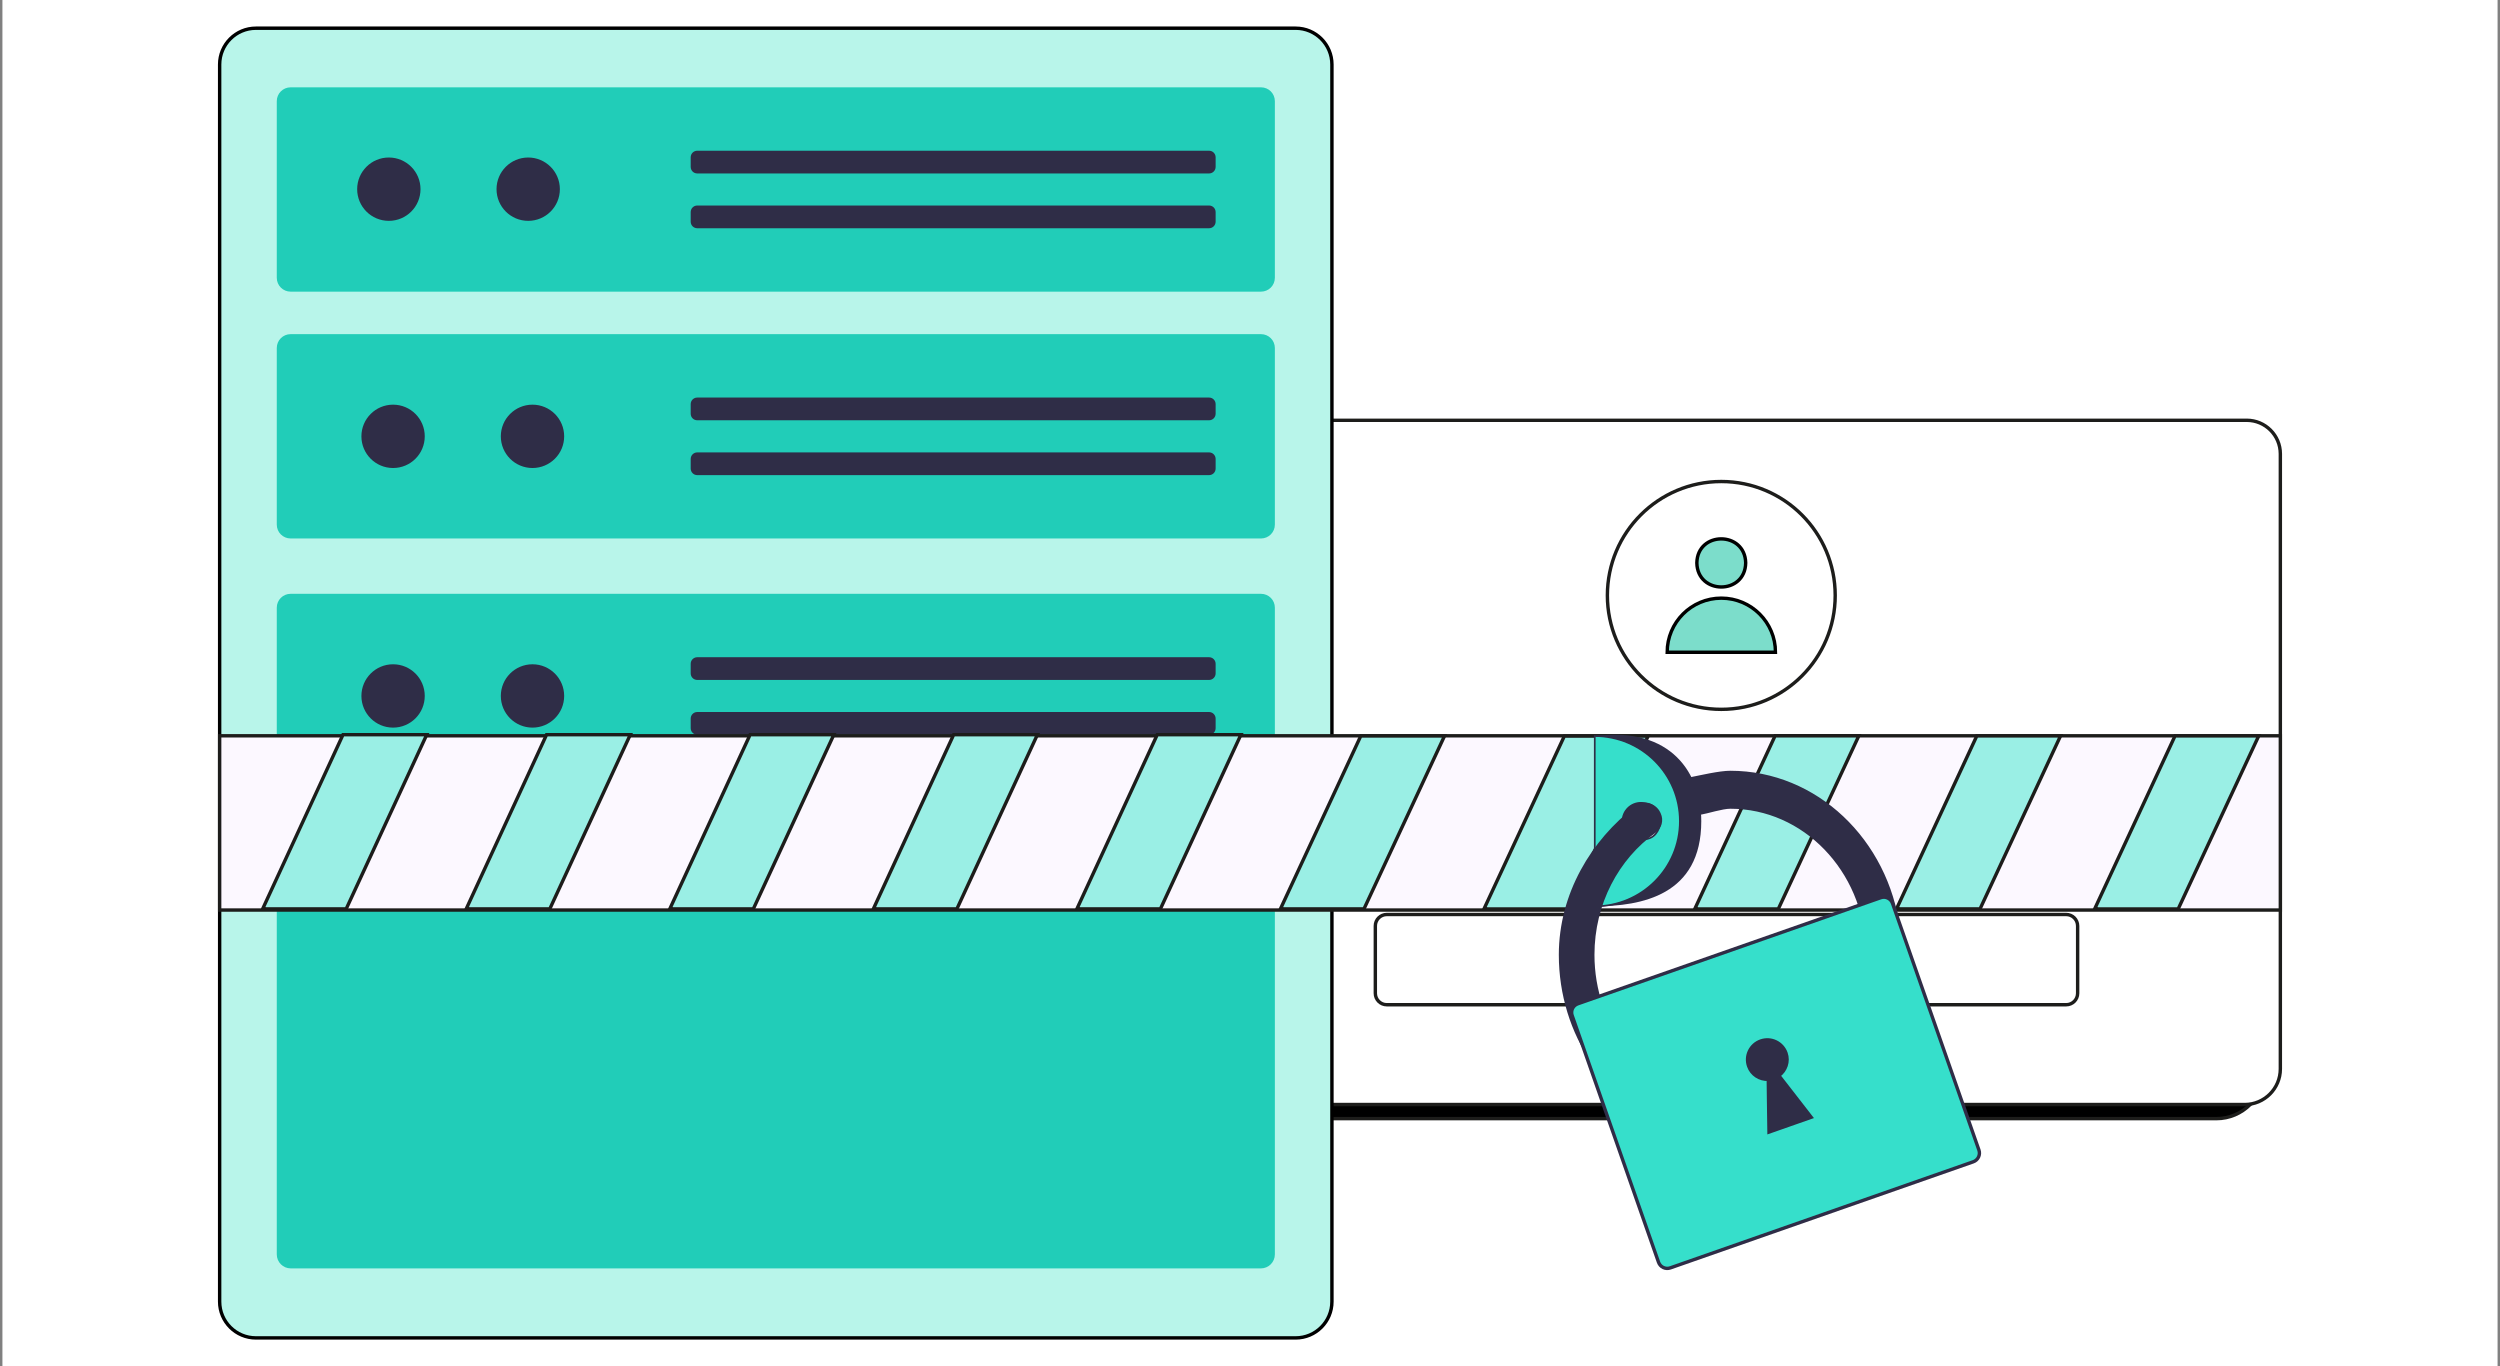 <svg width="366" height="200" viewBox="0 0 366 200" fill="none" xmlns="http://www.w3.org/2000/svg">
<rect x="0" y="0" width="366" height="200" fill="#808080" stroke="none"/>
<rect width="365.289" height="200" transform="translate(0.355)" fill="white"/>
<path d="M179.23 63.604H324.757C328.458 63.604 331.452 66.598 331.452 70.299V156.782C331.452 160.646 328.32 163.77 324.464 163.77H179.531C175.667 163.77 172.543 160.638 172.543 156.782V70.299C172.543 66.598 175.545 63.604 179.238 63.604H179.23Z" fill="black" stroke="#1D1D1B" stroke-width="0.5" stroke-miterlimit="10"/>
<path d="M179.847 61.529H328.921C331.638 61.529 333.843 63.734 333.843 66.451V156.489C333.843 159.369 331.5 161.704 328.628 161.704H180.14C177.261 161.704 174.926 159.361 174.926 156.489V66.451C174.926 63.734 177.13 61.529 179.847 61.529Z" fill="white" stroke="#1D1D1B" stroke-width="0.5" stroke-miterlimit="10"/>
<path d="M251.997 103.848C261.207 103.848 268.674 96.381 268.674 87.171C268.674 77.961 261.207 70.494 251.997 70.494C242.787 70.494 235.32 77.961 235.32 87.171C235.32 96.381 242.787 103.848 251.997 103.848Z" fill="white" stroke="#1D1D1B" stroke-width="0.5" stroke-miterlimit="10"/>
<path d="M302.49 116.197H203.023C202.098 116.197 201.348 116.947 201.348 117.873V127.732C201.348 128.658 202.098 129.408 203.023 129.408H302.49C303.415 129.408 304.166 128.658 304.166 127.732V117.873C304.166 116.947 303.415 116.197 302.49 116.197Z" fill="white" stroke="#1D1D1B" stroke-width="0.5" stroke-miterlimit="10"/>
<path d="M302.49 133.882H203.023C202.098 133.882 201.348 134.632 201.348 135.558V145.417C201.348 146.343 202.098 147.093 203.023 147.093H302.49C303.415 147.093 304.166 146.343 304.166 145.417V135.558C304.166 134.632 303.415 133.882 302.49 133.882Z" fill="white" stroke="#1D1D1B" stroke-width="0.5" stroke-miterlimit="10"/>
<path d="M255.569 82.412C255.487 87.114 248.507 87.106 248.418 82.412C248.499 77.718 255.479 77.718 255.569 82.412Z" fill="#7CDDCB" stroke="black" stroke-width="0.5" stroke-miterlimit="10"/>
<path d="M251.998 87.569C247.621 87.569 244.074 91.116 244.074 95.493H259.929C259.929 91.116 256.382 87.569 252.006 87.569H251.998Z" fill="#7CDDCB" stroke="black" stroke-width="0.5" stroke-miterlimit="10"/>
<path d="M189.682 4.129H37.468C34.535 4.129 32.156 6.507 32.156 9.441V190.558C32.156 193.492 34.535 195.871 37.468 195.871H189.682C192.616 195.871 194.994 193.492 194.994 190.558V9.441C194.994 6.507 192.616 4.129 189.682 4.129Z" fill="#B8F5EA" stroke="black" stroke-width="0.5" stroke-miterlimit="10"/>
<path d="M184.615 12.785H42.545C41.426 12.785 40.52 13.692 40.52 14.81V40.671C40.52 41.79 41.426 42.697 42.545 42.697H184.615C185.733 42.697 186.64 41.79 186.64 40.671V14.81C186.64 13.692 185.733 12.785 184.615 12.785Z" fill="#21CDB8"/>
<path d="M184.615 48.92H42.545C41.426 48.92 40.52 49.827 40.52 50.946V76.807C40.52 77.926 41.426 78.833 42.545 78.833H184.615C185.733 78.833 186.64 77.926 186.64 76.807V50.946C186.64 49.827 185.733 48.92 184.615 48.92Z" fill="#21CDB8"/>
<path d="M184.615 86.935H42.545C41.426 86.935 40.52 87.842 40.52 88.961V114.822C40.52 115.941 41.426 116.847 42.545 116.847H184.615C185.733 116.847 186.64 115.941 186.64 114.822V88.961C186.64 87.842 185.733 86.935 184.615 86.935Z" fill="#21CDB8"/>
<path d="M56.926 32.333C59.487 32.333 61.563 30.257 61.563 27.696C61.563 25.135 59.487 23.059 56.926 23.059C54.365 23.059 52.289 25.135 52.289 27.696C52.289 30.257 54.365 32.333 56.926 32.333Z" fill="#2F2D47"/>
<path d="M77.328 32.333C79.889 32.333 81.965 30.257 81.965 27.696C81.965 25.135 79.889 23.059 77.328 23.059C74.767 23.059 72.691 25.135 72.691 27.696C72.691 30.257 74.767 32.333 77.328 32.333Z" fill="#2F2D47"/>
<path d="M57.547 68.517C60.108 68.517 62.184 66.441 62.184 63.88C62.184 61.319 60.108 59.243 57.547 59.243C54.986 59.243 52.91 61.319 52.91 63.88C52.91 66.441 54.986 68.517 57.547 68.517Z" fill="#2F2D47"/>
<path d="M77.957 68.517C80.518 68.517 82.594 66.441 82.594 63.88C82.594 61.319 80.518 59.243 77.957 59.243C75.396 59.243 73.32 61.319 73.32 63.88C73.32 66.441 75.396 68.517 77.957 68.517Z" fill="#2F2D47"/>
<path d="M57.547 106.524C60.108 106.524 62.184 104.448 62.184 101.887C62.184 99.326 60.108 97.25 57.547 97.25C54.986 97.25 52.91 99.326 52.91 101.887C52.91 104.448 54.986 106.524 57.547 106.524Z" fill="#2F2D47"/>
<path d="M77.957 106.524C80.518 106.524 82.594 104.448 82.594 101.887C82.594 99.326 80.518 97.25 77.957 97.25C75.396 97.25 73.32 99.326 73.32 101.887C73.32 104.448 75.396 106.524 77.957 106.524Z" fill="#2F2D47"/>
<path d="M177.008 22.066H102.077C101.547 22.066 101.117 22.496 101.117 23.026V24.434C101.117 24.964 101.547 25.394 102.077 25.394H177.008C177.539 25.394 177.968 24.964 177.968 24.434V23.026C177.968 22.496 177.539 22.066 177.008 22.066Z" fill="#2F2D47"/>
<path d="M177.008 30.087H102.077C101.547 30.087 101.117 30.517 101.117 31.047V32.455C101.117 32.985 101.547 33.415 102.077 33.415H177.008C177.539 33.415 177.968 32.985 177.968 32.455V31.047C177.968 30.517 177.539 30.087 177.008 30.087Z" fill="#2F2D47"/>
<path d="M177.008 58.202H102.077C101.547 58.202 101.117 58.631 101.117 59.162V60.569C101.117 61.099 101.547 61.529 102.077 61.529H177.008C177.539 61.529 177.968 61.099 177.968 60.569V59.162C177.968 58.631 177.539 58.202 177.008 58.202Z" fill="#2F2D47"/>
<path d="M177.008 66.231H102.077C101.547 66.231 101.117 66.661 101.117 67.191V68.599C101.117 69.129 101.547 69.559 102.077 69.559H177.008C177.539 69.559 177.968 69.129 177.968 68.599V67.191C177.968 66.661 177.539 66.231 177.008 66.231Z" fill="#2F2D47"/>
<path d="M177.008 96.217H102.077C101.547 96.217 101.117 96.647 101.117 97.177V98.585C101.117 99.115 101.547 99.544 102.077 99.544H177.008C177.539 99.544 177.968 99.115 177.968 98.585V97.177C177.968 96.647 177.539 96.217 177.008 96.217Z" fill="#2F2D47"/>
<path d="M177.008 104.238H102.077C101.547 104.238 101.117 104.668 101.117 105.198V106.606C101.117 107.136 101.547 107.565 102.077 107.565H177.008C177.539 107.565 177.968 107.136 177.968 106.606V105.198C177.968 104.668 177.539 104.238 177.008 104.238Z" fill="#2F2D47"/>
<path d="M184.59 124.632H42.57C41.437 124.632 40.52 125.55 40.52 126.682V183.644C40.52 184.776 41.437 185.694 42.57 185.694H184.59C185.722 185.694 186.64 184.776 186.64 183.644V126.682C186.64 125.55 185.722 124.632 184.59 124.632Z" fill="#21CDB8"/>
<path d="M333.842 107.72H32.156V133.231H333.842V107.72Z" fill="#FCF8FF" stroke="#1D1D1B" stroke-width="0.5" stroke-miterlimit="10"/>
<path d="M38.52 132.922L50.215 107.557H62.475L50.682 133.068H38.896L38.52 132.922Z" fill="#9AEFE5" stroke="#1D1D1B" stroke-width="0.5" stroke-miterlimit="10"/>
<path d="M68.32 132.922L80.016 107.557H92.275L80.489 133.068H68.697L68.32 132.922Z" fill="#9AEFE5" stroke="#1D1D1B" stroke-width="0.5" stroke-miterlimit="10"/>
<path d="M98.125 132.922L109.814 107.557H122.074L110.287 133.068H98.501L98.125 132.922Z" fill="#9AEFE5" stroke="#1D1D1B" stroke-width="0.5" stroke-miterlimit="10"/>
<path d="M127.926 132.922L139.615 107.557H151.874L140.088 133.068H128.302L127.926 132.922Z" fill="#9AEFE5" stroke="#1D1D1B" stroke-width="0.5" stroke-miterlimit="10"/>
<path d="M157.723 132.922L169.418 107.557H181.671L169.885 133.068H158.099L157.723 132.922Z" fill="#9AEFE5" stroke="#1D1D1B" stroke-width="0.5" stroke-miterlimit="10"/>
<path d="M187.523 132.923L199.219 107.741H211.479L199.686 133.068H187.9L187.523 132.923Z" fill="#9AEFE5" stroke="#1D1D1B" stroke-width="0.5" stroke-miterlimit="10"/>
<path d="M217.324 132.923L229.02 107.761H241.279L229.493 133.069H217.7L217.324 132.923Z" fill="#9AEFE5" stroke="#1D1D1B" stroke-width="0.5" stroke-miterlimit="10"/>
<path d="M248.184 132.923L259.872 107.722H272.132L260.346 133.069H248.56L248.184 132.923Z" fill="#9AEFE5" stroke="#1D1D1B" stroke-width="0.5" stroke-miterlimit="10"/>
<path d="M277.715 132.923L289.404 107.733H301.663L289.877 133.068H278.091L277.715 132.923Z" fill="#9AEFE5" stroke="#1D1D1B" stroke-width="0.5" stroke-miterlimit="10"/>
<path d="M306.727 132.923L318.422 107.736H330.675L318.889 133.069H307.103L306.727 132.923Z" fill="#9AEFE5" stroke="#1D1D1B" stroke-width="0.5" stroke-miterlimit="10"/>
<path d="M233.473 107.76V132.686C240.355 132.686 249.067 131.051 249.067 120.223C249.067 113.341 244.764 106.288 233.473 107.76Z" fill="#2F2D47"/>
<path d="M233.473 107.76V132.686C240.355 132.686 245.935 127.105 245.935 120.223C245.935 113.341 240.355 107.76 233.473 107.76Z" fill="#36DFCB" stroke="#2F2D47" stroke-width="0.25" stroke-miterlimit="10"/>
<path d="M240.233 123.038C241.787 123.038 243.047 121.777 243.047 120.223C243.047 118.668 241.787 117.408 240.233 117.408C238.678 117.408 237.418 118.668 237.418 120.223C237.418 121.777 238.678 123.038 240.233 123.038Z" fill="#2F2D47"/>
<path d="M240.867 122.826C242.067 122.826 243.039 121.661 243.039 120.223C243.039 118.785 242.067 117.62 240.867 117.62C239.668 117.62 238.695 118.785 238.695 120.223C238.695 121.661 239.668 122.826 240.867 122.826Z" fill="white" stroke="#2F2D47" stroke-width="0.25" stroke-miterlimit="10"/>
<path d="M237.824 153.601C234.92 149.851 233.179 145.035 233.179 139.78C233.179 132.239 236.775 125.6 242.217 121.728C243.031 121.151 243.324 120.085 242.901 119.182L242.844 119.06C242.266 117.807 240.672 117.417 239.573 118.255C233.212 123.095 228.461 130.896 228.461 139.78C228.461 145.621 230.21 151.022 233.171 155.415L237.824 153.601ZM273.431 138.901C273 127.358 264.157 118.149 253.313 118.149C252.142 118.149 249.937 118.857 248.823 119.06L247.513 114.033C248.994 113.74 251.76 113.089 253.313 113.089C265.866 113.089 276.238 123.087 277.922 136.07L273.431 138.909V138.901Z" fill="#2F2D47" stroke="#2F2D47" stroke-width="0.5" stroke-miterlimit="10"/>
<path d="M275.344 131.42L230.989 146.953C230.285 147.2 229.915 147.97 230.161 148.674L242.809 184.79C243.055 185.494 243.826 185.865 244.53 185.619L288.885 170.086C289.588 169.839 289.959 169.069 289.713 168.365L277.065 132.248C276.818 131.545 276.048 131.174 275.344 131.42Z" fill="#36DFCB" stroke="#2F2D47" stroke-width="0.5" stroke-miterlimit="10"/>
<path d="M261.995 159.499L260.417 157.465C261.426 156.733 261.898 155.415 261.467 154.179C260.938 152.674 259.295 151.876 257.781 152.405C256.268 152.934 255.479 154.577 256.008 156.09C256.439 157.327 257.635 158.067 258.88 158.01L258.912 160.589L258.985 165.73L262.069 164.648L265.152 163.566L261.995 159.499Z" fill="#2F2D47" stroke="#2F2D47" stroke-width="0.5" stroke-miterlimit="10"/>
</svg>
